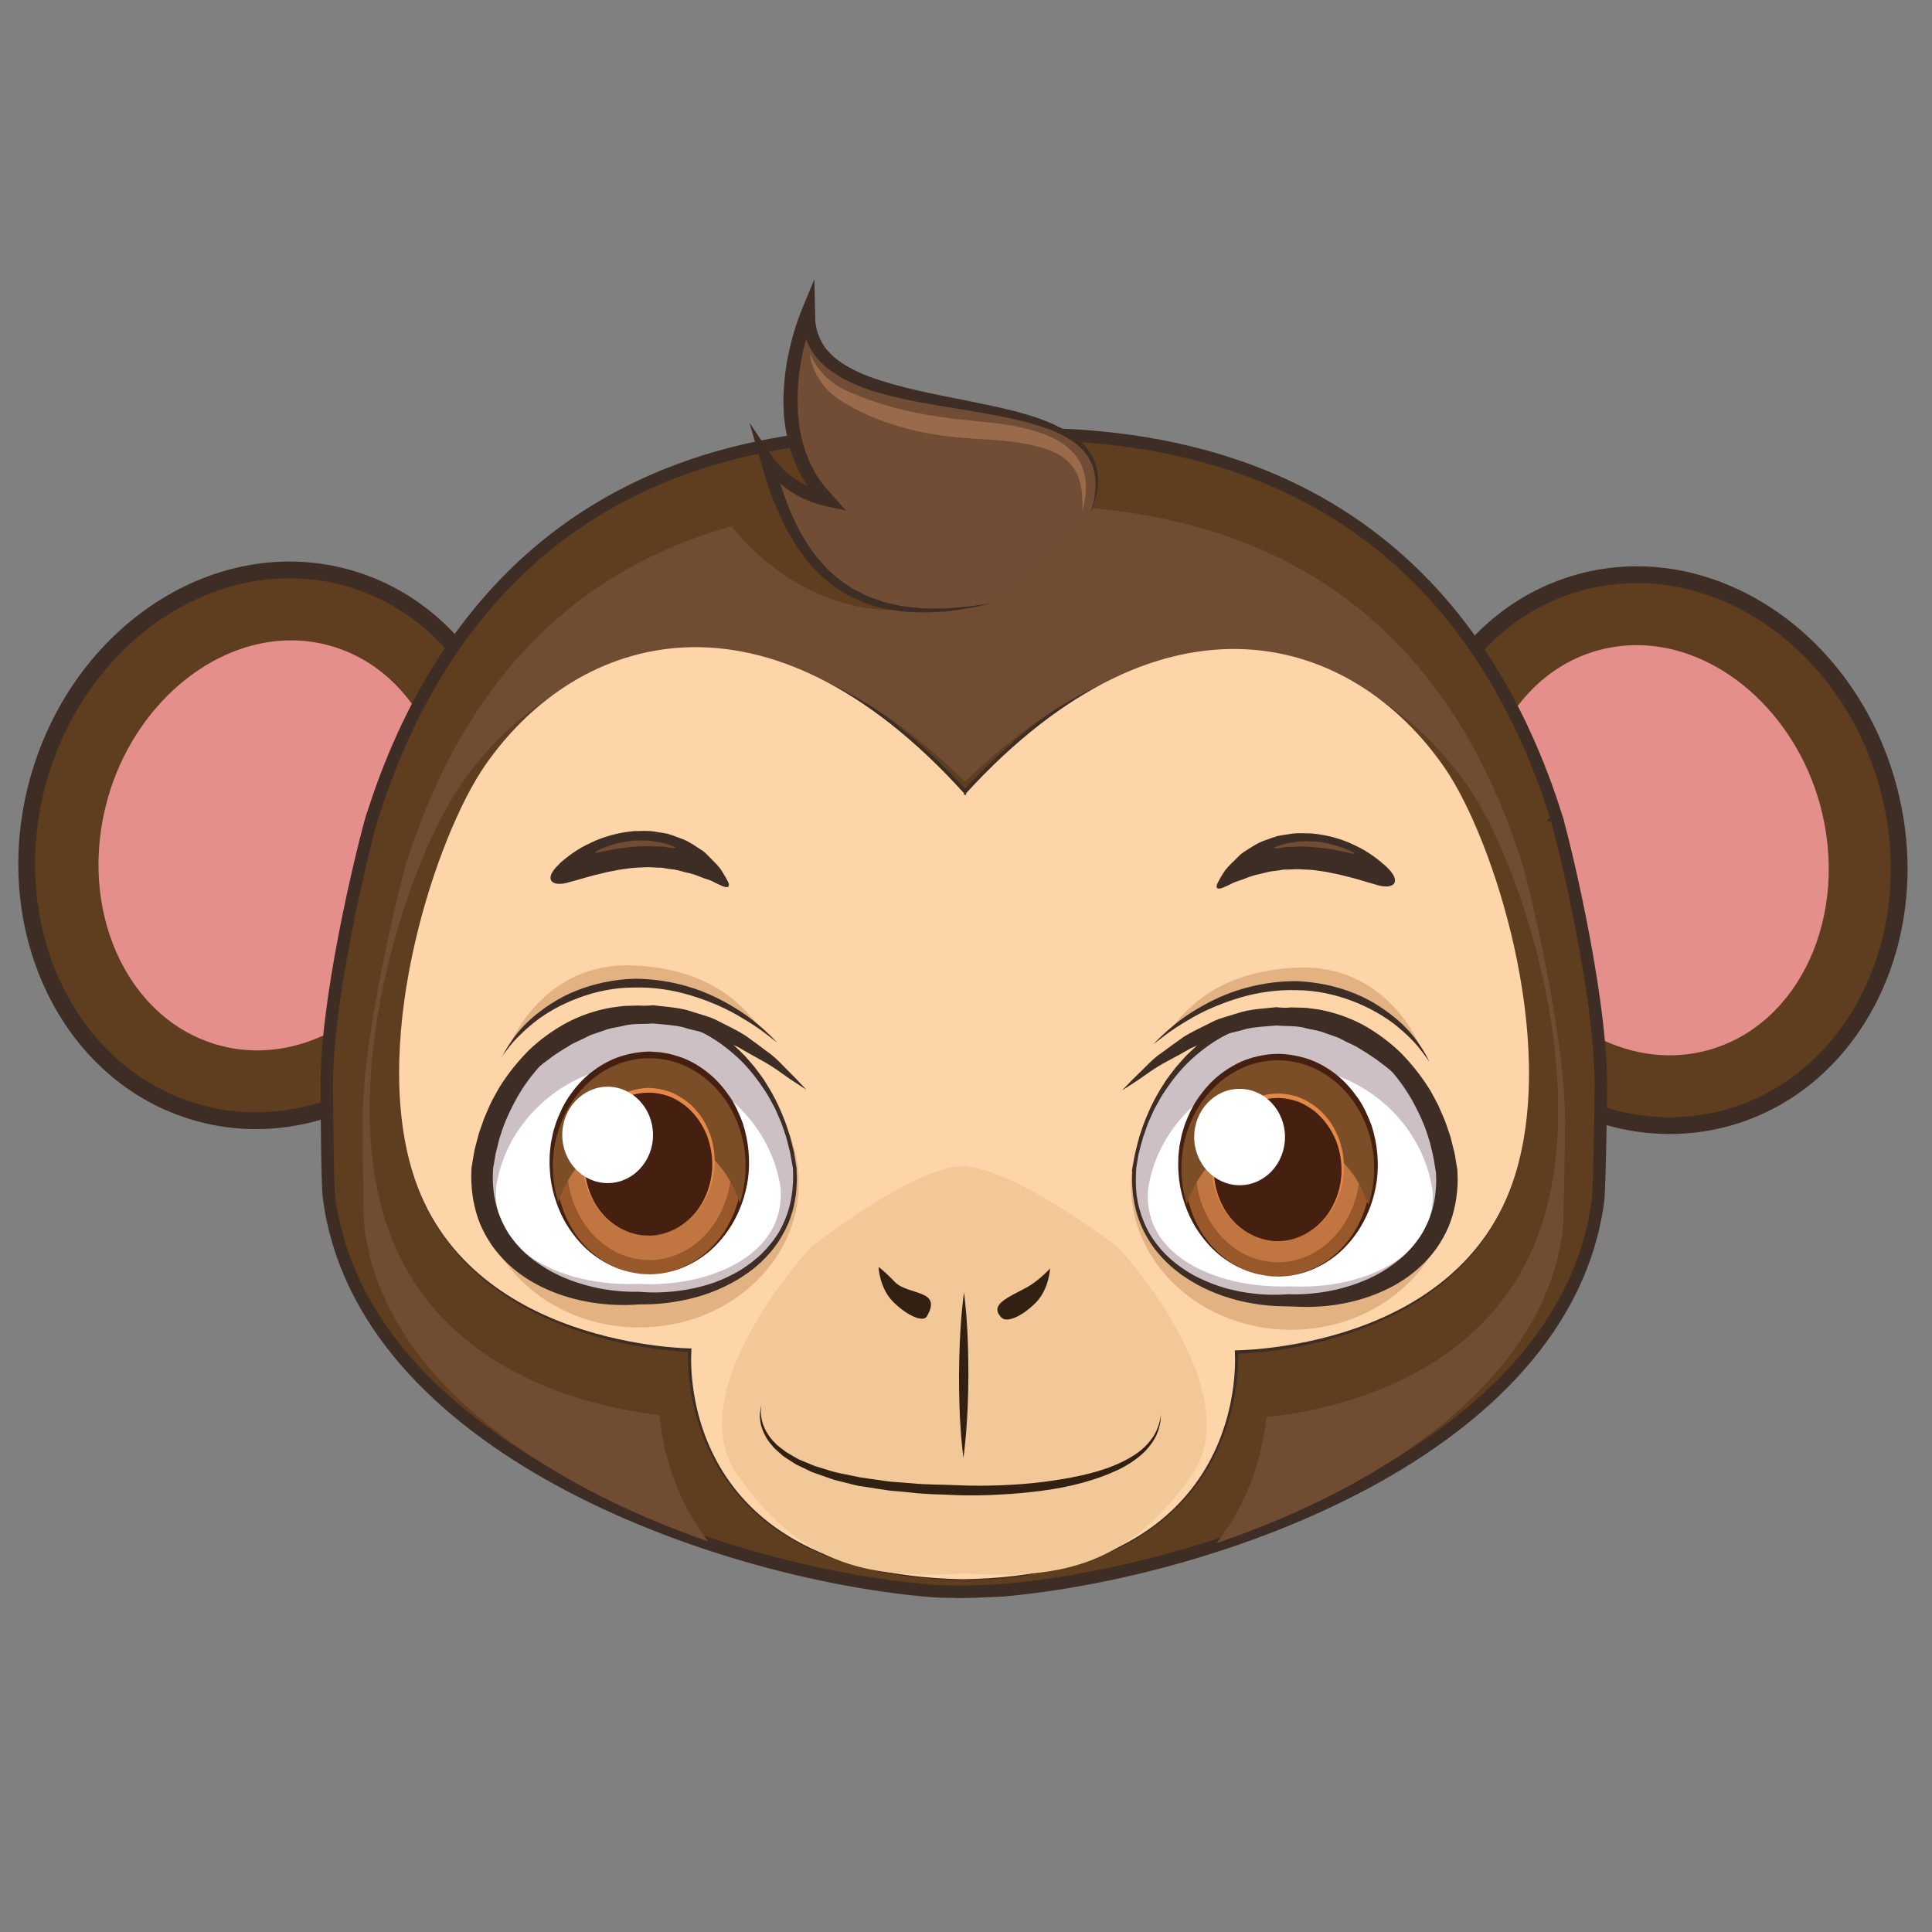 <svg width="130" height="130" viewBox="0 0 130 130" fill="none" xmlns="http://www.w3.org/2000/svg">
<rect x="0" y="0" width="130" height="130" fill="#808080" stroke="none"/>
<g id="Zodiac Sign" clip-path="url(#clip0_4362_43002)">
<g id="Group">
<path id="Vector" d="M33.618 66.533L33.621 66.524" stroke="#52393F" stroke-width="0.049" stroke-miterlimit="10"/>
<path id="Vector_2" d="M34.11 61.312C31.312 71.253 21.991 77.317 13.292 74.868C4.592 72.42 -0.199 62.381 2.589 52.445C5.384 42.512 14.709 36.441 23.408 38.89C32.107 41.338 36.898 51.377 34.11 61.312Z" fill="#5E3E1F" stroke="#3D2D24" stroke-width="1.126" stroke-miterlimit="10"/>
<path id="Vector_3" d="M17.285 70.679C16.405 70.68 15.522 70.553 14.672 70.316C8.495 68.578 5.164 61.143 7.248 53.732C8.988 47.547 14.189 43.072 19.608 43.089C20.496 43.09 21.371 43.215 22.22 43.452C25.096 44.264 27.468 46.346 28.884 49.338C30.408 52.533 30.678 56.332 29.637 60.034C27.897 66.219 22.694 70.701 17.267 70.682L17.285 70.679Z" fill="#E48F8C"/>
<path id="Vector_4" d="M95.452 61.524C98.176 71.48 107.455 77.609 116.176 75.23C124.9 72.843 129.759 62.838 127.035 52.883C124.311 42.927 115.032 36.797 106.308 39.184C97.592 41.574 92.733 51.578 95.457 61.534L95.452 61.524Z" fill="#5E3E1F" stroke="#3D2D24" stroke-width="1.126" stroke-miterlimit="10"/>
<path id="Vector_5" d="M112.312 71.012C113.193 71.01 114.073 70.898 114.922 70.665C121.109 68.972 124.494 61.553 122.464 54.135C120.765 47.938 115.598 43.429 110.171 43.41C109.291 43.411 108.411 43.524 107.554 43.754C104.67 44.546 102.289 46.612 100.847 49.592C99.299 52.778 99.006 56.574 100.023 60.279C101.721 66.476 106.886 70.993 112.312 71.012Z" fill="#E48F8C"/>
<path id="Vector_6" d="M104.773 55.135C100.866 42.619 91.105 27.628 65.086 29.344L65.017 29.348C65.017 29.348 64.932 29.348 64.893 29.336C38.921 27.47 29.062 42.379 25.079 54.858C24.994 54.909 22.015 66.212 21.989 72.849C21.984 73.693 22.027 79.694 22.133 80.513C24.257 97.33 47.927 105.65 62.066 106.995C62.861 107.078 63.476 107.106 63.966 107.095L64.144 107.099C64.229 107.1 64.314 107.1 64.397 107.109C65.123 107.111 66.098 107.079 67.408 107.014C81.56 105.774 105.281 97.617 107.524 80.816C107.633 79.995 107.717 73.999 107.721 73.155C107.748 66.518 104.841 55.191 104.76 55.148L104.773 55.135ZM46.731 90.555C46.731 90.555 31.732 90.499 28.169 78.807C25.378 69.676 29.755 56.448 32.997 51.761C39.174 42.855 51.75 39.113 64.856 53.617L64.854 53.762L64.928 53.69L64.999 53.764L65.001 53.619C78.209 39.207 90.751 43.039 96.871 51.985C100.081 56.692 104.364 69.949 101.515 79.062C97.875 90.733 82.873 90.685 82.873 90.685C82.873 90.685 84.252 105.658 64.75 105.911C45.244 105.514 46.731 90.555 46.731 90.555Z" fill="#5E3E1F" stroke="#3D2D24" stroke-width="0.841" stroke-miterlimit="10"/>
<path id="Vector_7" d="M81.836 103.853C84.215 100.855 84.978 97.554 85.203 95.36C89.983 94.847 100.57 92.54 103.81 82.189C106.937 72.179 102.318 58.101 98.86 53.036C94.96 47.329 89.136 44.035 82.881 44.016C78.605 44.002 72.144 45.534 64.936 52.609C57.783 45.487 51.328 43.903 47.053 43.889C40.798 43.87 34.945 47.11 31.01 52.796C27.513 57.84 22.798 71.886 25.859 81.912C29.018 92.284 39.6 94.665 44.367 95.215C44.578 97.407 45.32 100.703 47.666 103.725C36.405 99.811 25.792 92.662 24.522 82.618C24.436 81.874 24.395 76.531 24.403 75.261C24.425 69.493 26.854 59.78 27.289 58.232L27.364 57.99C32.475 41.999 43.709 33.921 60.758 33.978C62.072 33.983 63.447 34.04 64.835 34.136L65.003 34.145L65.168 34.136C66.555 34.044 67.927 33.998 69.241 34.002C86.29 34.059 97.47 42.219 102.463 58.24L102.54 58.486C102.972 60.046 105.327 69.76 105.313 75.529C105.307 76.792 105.221 82.129 105.142 82.882C103.798 92.93 93.13 100.004 81.849 103.839L81.836 103.853Z" fill="#704C33"/>
<path id="Vector_8" d="M101.936 79.107C98.247 90.908 83.083 90.862 83.083 90.862C83.083 90.862 84.479 106.002 64.752 106.262C45.024 105.865 46.53 90.733 46.53 90.733C46.53 90.733 31.358 90.684 27.754 78.85C24.934 69.617 29.358 56.24 32.642 51.498C38.884 42.493 51.609 38.711 64.863 53.372L64.861 53.517L64.935 53.445L65.006 53.519L65.008 53.374C78.359 38.801 91.045 42.669 97.244 51.717C100.496 56.48 104.819 69.885 101.938 79.1L101.936 79.107Z" fill="#FED4A9"/>
<path id="Vector_9" d="M64.727 105.844C71.776 106.416 76.116 105.006 80.151 99.325C84.179 93.642 75.266 83.953 75.266 83.953C75.266 83.953 68.138 78.462 64.749 78.483C61.43 78.499 54.597 83.888 54.597 83.888C54.597 83.888 45.613 93.506 49.603 99.224C53.596 104.933 57.924 106.381 64.98 105.854L64.727 105.844Z" fill="#F3C899"/>
<path id="Vector_10" d="M64.864 86.966C64.864 86.966 64.896 87.138 64.921 87.445C64.946 87.751 65.007 88.189 65.037 88.702C65.116 89.743 65.163 91.141 65.16 92.533C65.157 93.924 65.095 95.314 65.012 96.356C64.972 96.874 64.915 97.309 64.888 97.616C64.853 97.922 64.826 98.093 64.826 98.093C64.826 98.093 64.796 97.913 64.769 97.614C64.744 97.307 64.683 96.87 64.653 96.357C64.574 95.316 64.525 93.925 64.53 92.526C64.54 91.137 64.595 89.744 64.68 88.695C64.72 88.177 64.778 87.742 64.805 87.435C64.839 87.129 64.866 86.958 64.866 86.958L64.864 86.966Z" fill="#322112"/>
<path id="Vector_11" d="M59.113 85.257C59.113 85.257 59.324 85.348 60.219 86.266C61.114 87.183 63.438 86.739 62.366 88.578C62.11 89.019 60.968 88.487 60.072 87.57C59.177 86.653 59.113 85.257 59.113 85.257Z" fill="#322112"/>
<path id="Vector_12" d="M70.657 85.355C70.657 85.355 69.898 86.18 69.105 86.618C67.873 87.288 66.518 87.775 67.389 88.66C67.746 89.026 68.782 88.577 69.688 87.661C70.592 86.753 70.657 85.355 70.657 85.355Z" fill="#322112"/>
<path id="Vector_13" d="M51.258 94.474C51.258 94.474 51.221 94.591 51.201 94.824C51.172 95.054 51.213 95.391 51.326 95.802C51.469 96.196 51.709 96.663 52.136 97.077C52.322 97.306 52.607 97.462 52.857 97.676C53.134 97.856 53.442 98.019 53.754 98.201C54.087 98.338 54.441 98.49 54.806 98.637C55.18 98.752 55.57 98.873 55.976 98.998C56.373 99.121 56.808 99.179 57.239 99.278C57.454 99.327 57.672 99.369 57.898 99.413C58.128 99.441 58.348 99.475 58.576 99.511C59.037 99.568 59.49 99.648 59.961 99.7C60.437 99.736 60.921 99.774 61.397 99.81C62.356 99.91 63.355 99.886 64.34 99.934C65.332 99.984 66.308 99.978 67.275 99.944C68.242 99.909 69.196 99.837 70.109 99.726C71.932 99.495 73.631 99.165 74.984 98.601C75.659 98.323 76.249 97.992 76.71 97.631C77.174 97.262 77.498 96.85 77.705 96.486C77.906 96.113 78.007 95.785 78.051 95.56C78.095 95.334 78.115 95.212 78.115 95.212C78.115 95.212 78.103 95.337 78.09 95.572C78.087 95.691 78.052 95.833 78.009 95.999C77.982 96.17 77.9 96.35 77.82 96.556C77.627 96.958 77.325 97.411 76.862 97.832C76.401 98.245 75.811 98.635 75.124 98.952C73.746 99.594 72.032 100.055 70.171 100.3C69.245 100.424 68.276 100.518 67.296 100.565C66.322 100.623 65.3 100.64 64.321 100.603C63.321 100.55 62.327 100.559 61.348 100.436C60.859 100.387 60.378 100.341 59.895 100.303C59.418 100.241 58.949 100.156 58.483 100.089C58.247 100.05 58.019 100.014 57.789 99.986C57.563 99.942 57.343 99.882 57.122 99.822C56.688 99.705 56.25 99.63 55.837 99.476C55.428 99.333 55.035 99.195 54.65 99.058C54.285 98.886 53.928 98.716 53.586 98.55C53.266 98.341 52.947 98.157 52.669 97.951C52.419 97.711 52.136 97.521 51.957 97.27C51.536 96.807 51.319 96.295 51.201 95.874C51.114 95.438 51.111 95.087 51.165 94.856C51.202 94.628 51.256 94.508 51.256 94.508L51.258 94.474Z" fill="#322112"/>
<g id="Group_2">
<path id="Vector_14" d="M53.75 79.646C53.732 85.013 48.902 89.338 42.962 89.322C37.024 89.299 32.23 84.939 32.248 79.572C32.263 74.213 37.096 69.88 43.033 69.903C48.971 69.927 53.766 74.287 53.75 79.646Z" fill="#E2B283"/>
</g>
<g id="Group_3">
<path id="Vector_15" d="M76.104 79.728C76.086 85.095 80.88 89.455 86.818 89.478C92.756 89.502 97.58 85.167 97.606 79.802C97.622 74.443 92.827 70.083 86.889 70.06C80.952 70.036 76.12 74.369 76.104 79.728Z" fill="#E2B283"/>
</g>
<path id="Vector_16" d="M53.477 78.64C53.87 84.835 48.061 87.627 42.931 87.34C37.799 87.583 32.009 84.76 32.445 78.566C33.213 72.678 37.723 68.033 43 68.066C48.269 68.071 52.751 72.752 53.477 78.64Z" fill="#CCC0C4"/>
<path id="Vector_17" d="M43.588 86.406C43.384 86.403 43.18 86.4 42.978 86.389C42.676 86.398 42.48 86.397 42.274 86.402C39.357 86.389 36.655 85.511 35.048 84.05C33.81 82.915 33.249 81.495 33.393 79.814C34.095 75.248 38.298 71.652 42.965 71.667C47.666 71.685 51.851 75.309 52.524 79.933C52.642 81.567 52.075 82.989 50.832 84.109C49.22 85.567 46.511 86.429 43.586 86.414L43.588 86.406Z" fill="white"/>
<path id="Vector_18" d="M76.302 78.721C75.866 84.916 81.654 87.746 86.785 87.504C91.91 87.78 97.727 84.99 97.334 78.796C96.608 72.908 92.126 68.226 86.857 68.222C81.588 68.191 77.067 72.842 76.309 78.724L76.302 78.721Z" fill="#CCC0C4"/>
<path id="Vector_19" d="M86.137 86.56C83.22 86.547 80.518 85.67 78.911 84.208C77.673 83.074 77.112 81.653 77.256 79.972C77.958 75.406 82.161 71.81 86.828 71.825C91.529 71.843 95.714 75.468 96.387 80.091C96.506 81.725 95.938 83.147 94.695 84.267C93.083 85.725 90.374 86.588 87.449 86.572C87.245 86.569 87.041 86.566 86.847 86.557C86.545 86.566 86.349 86.566 86.142 86.57L86.137 86.56Z" fill="white"/>
<g id="Group_4">
<g id="Group_5">
<path id="Vector_20" d="M43.661 85.737C40.085 85.726 37.184 82.455 37.199 78.453C37.213 74.452 40.131 71.202 43.706 71.213C47.282 71.224 50.175 74.493 50.166 78.505C50.151 82.506 47.234 85.756 43.658 85.745L43.661 85.737Z" fill="#99582A"/>
<path id="Vector_21" d="M43.664 84.781C40.618 84.771 38.147 81.932 38.153 78.457C38.169 74.977 40.654 72.158 43.708 72.17C46.755 72.18 49.226 75.019 49.218 78.502C49.202 81.982 46.716 84.802 43.67 84.791L43.664 84.781Z" fill="#C17541"/>
<path id="Vector_22" d="M43.66 85.737C43.66 85.737 43.492 85.728 43.174 85.707C43.011 85.708 42.827 85.668 42.599 85.632C42.369 85.603 42.122 85.518 41.831 85.437C41.274 85.248 40.609 84.94 39.95 84.446C39.284 83.95 38.646 83.249 38.113 82.375C37.59 81.496 37.195 80.426 37.04 79.242C37.012 78.943 36.983 78.652 36.978 78.334C36.987 78.029 36.973 77.743 37.012 77.422C37.027 77.265 37.044 77.099 37.066 76.944C37.096 76.791 37.129 76.63 37.162 76.469C37.209 76.15 37.329 75.846 37.42 75.524C37.651 74.912 37.929 74.289 38.325 73.728C38.72 73.167 39.175 72.632 39.729 72.197C40.282 71.761 40.903 71.381 41.584 71.139C42.266 70.897 42.988 70.77 43.719 70.756L44.246 70.791C44.409 70.79 44.606 70.842 44.787 70.864C45.163 70.92 45.501 71.042 45.844 71.148C46.526 71.401 47.146 71.772 47.69 72.222C48.245 72.667 48.693 73.207 49.085 73.763C49.474 74.328 49.743 74.949 49.979 75.569C50.386 76.822 50.487 78.126 50.335 79.283C50.17 80.48 49.768 81.534 49.24 82.413C48.704 83.29 48.054 83.985 47.391 84.472C46.725 84.967 46.061 85.266 45.499 85.451C45.212 85.525 44.964 85.61 44.734 85.633C44.51 85.667 44.318 85.71 44.157 85.703C43.846 85.718 43.673 85.724 43.673 85.724L43.66 85.737ZM43.66 85.737C43.66 85.737 43.825 85.728 44.147 85.708C44.31 85.707 44.495 85.662 44.726 85.631C44.956 85.608 45.207 85.515 45.486 85.439C46.042 85.243 46.699 84.942 47.338 84.422C47.974 83.91 48.602 83.207 49.062 82.324C49.531 81.444 49.851 80.381 49.929 79.269C50.002 78.121 49.813 76.935 49.37 75.799C48.904 74.681 48.158 73.639 47.17 72.882C46.669 72.513 46.126 72.2 45.542 71.986C44.947 71.785 44.372 71.684 43.71 71.668C43.086 71.671 42.463 71.778 41.874 71.971C41.288 72.183 40.739 72.492 40.234 72.857C39.241 73.609 38.484 74.648 38.011 75.766C37.922 76.055 37.786 76.329 37.72 76.624C37.677 76.765 37.639 76.915 37.603 77.058C37.575 77.203 37.55 77.341 37.53 77.488C37.469 77.769 37.466 78.084 37.436 78.373C37.419 78.65 37.431 78.944 37.437 79.228C37.506 80.359 37.821 81.413 38.282 82.299C38.74 83.192 39.36 83.896 39.996 84.409C40.63 84.929 41.287 85.235 41.841 85.431C42.122 85.518 42.371 85.595 42.599 85.632C42.827 85.668 43.017 85.718 43.172 85.715C43.49 85.736 43.658 85.745 43.658 85.745L43.66 85.737Z" fill="#452010"/>
</g>
<path id="Vector_23" d="M50.167 78.506C50.166 79.368 50.029 80.197 49.775 80.964C48.895 78.147 46.496 76.124 43.682 76.109C40.875 76.096 38.472 78.096 37.566 80.891C37.322 80.132 37.201 79.309 37.2 78.454C37.217 74.445 40.135 71.195 43.71 71.206C47.285 71.218 50.187 74.489 50.17 78.498L50.167 78.506Z" fill="#7C4E27"/>
<g id="Group_6">
<path id="Vector_24" d="M43.627 83.141C41.221 83.132 39.27 80.932 39.274 78.234C39.287 75.539 41.252 73.353 43.658 73.361C46.064 73.37 48.016 75.57 48.011 78.268C48.006 80.966 46.03 83.157 43.624 83.148L43.627 83.141Z" fill="#452010"/>
<path id="Vector_25" d="M43.627 83.14C43.627 83.14 43.511 83.13 43.299 83.124C43.09 83.111 42.771 83.063 42.397 82.948C42.017 82.822 41.576 82.617 41.135 82.276C40.694 81.935 40.268 81.462 39.922 80.868C39.576 80.274 39.328 79.557 39.238 78.769C39.223 78.568 39.206 78.374 39.211 78.163C39.222 77.961 39.215 77.762 39.247 77.55C39.284 77.126 39.401 76.718 39.529 76.305C39.688 75.901 39.873 75.497 40.141 75.127C40.406 74.765 40.711 74.415 41.071 74.133C41.432 73.852 41.839 73.61 42.282 73.448C42.731 73.296 43.186 73.206 43.673 73.203C44.115 73.212 44.615 73.306 45.047 73.457C45.492 73.62 45.895 73.864 46.252 74.145C46.617 74.429 46.919 74.778 47.183 75.142C47.444 75.513 47.626 75.919 47.782 76.326C48.066 77.148 48.145 78.001 48.056 78.785C47.965 79.577 47.702 80.29 47.356 80.884C47.003 81.475 46.575 81.949 46.13 82.282C45.684 82.622 45.239 82.818 44.865 82.95C44.488 83.064 44.174 83.112 43.957 83.122C43.741 83.132 43.627 83.14 43.627 83.14ZM43.627 83.14C43.627 83.14 43.741 83.132 43.95 83.12C44.158 83.108 44.472 83.059 44.852 82.937C45.225 82.805 45.673 82.602 46.102 82.264C46.538 81.93 46.967 81.455 47.286 80.862C47.614 80.272 47.843 79.557 47.909 78.791C47.977 78.018 47.864 77.197 47.575 76.416C47.267 75.646 46.76 74.908 46.079 74.374C45.733 74.113 45.359 73.886 44.943 73.74C44.524 73.603 44.112 73.526 43.644 73.519C43.224 73.525 42.776 73.592 42.366 73.73C41.954 73.876 41.571 74.091 41.223 74.36C40.538 74.891 40.03 75.622 39.714 76.396C39.576 76.789 39.445 77.184 39.408 77.583C39.365 77.775 39.368 77.989 39.351 78.18C39.343 78.374 39.357 78.575 39.359 78.763C39.42 79.534 39.645 80.244 39.965 80.838C40.283 81.441 40.709 81.914 41.142 82.253C41.573 82.599 42.014 82.804 42.391 82.938C42.773 83.056 43.082 83.108 43.289 83.129C43.498 83.143 43.615 83.153 43.615 83.153L43.627 83.14Z" fill="#E58847"/>
</g>
<path id="Vector_26" d="M43.941 76.378C43.934 78.17 42.564 79.617 40.876 79.608C39.195 79.601 37.826 78.145 37.833 76.353C37.84 74.561 39.217 73.116 40.898 73.123C42.578 73.13 43.94 74.584 43.941 76.378Z" fill="white"/>
</g>
<g id="Group_7">
<g id="Group_8">
<path id="Vector_27" d="M85.961 85.888C82.385 85.877 79.491 82.609 79.498 78.605C79.513 74.603 82.433 71.345 86.006 71.364C89.582 71.376 92.483 74.647 92.466 78.656C92.451 82.658 89.534 85.907 85.958 85.896L85.961 85.888Z" fill="#99582A"/>
<path id="Vector_28" d="M85.965 84.933C82.919 84.923 80.448 82.084 80.454 78.609C80.47 75.129 82.955 72.309 86.001 72.32C89.048 72.33 91.519 75.169 91.511 78.651C91.495 82.131 89.009 84.951 85.955 84.938L85.965 84.933Z" fill="#C17541"/>
<path id="Vector_29" d="M85.961 85.889C85.961 85.889 85.793 85.88 85.475 85.859C85.312 85.859 85.128 85.82 84.9 85.783C84.67 85.755 84.422 85.67 84.132 85.589C83.575 85.4 82.91 85.092 82.251 84.598C81.584 84.101 80.947 83.4 80.414 82.527C79.891 81.648 79.496 80.578 79.34 79.394C79.313 79.095 79.283 78.804 79.279 78.486C79.288 78.181 79.274 77.895 79.313 77.574C79.328 77.416 79.345 77.251 79.367 77.096C79.397 76.942 79.43 76.782 79.462 76.621C79.51 76.302 79.629 75.998 79.72 75.676C79.952 75.064 80.23 74.441 80.625 73.88C81.021 73.318 81.476 72.784 82.029 72.349C82.582 71.913 83.204 71.533 83.885 71.291C84.566 71.048 85.289 70.921 86.019 70.908C86.706 70.924 87.476 71.059 88.153 71.302C88.834 71.555 89.454 71.927 89.999 72.376C90.553 72.821 91.001 73.361 91.393 73.918C91.782 74.482 92.052 75.103 92.287 75.723C92.695 76.976 92.796 78.28 92.643 79.438C92.479 80.634 92.076 81.688 91.548 82.567C91.013 83.444 90.362 84.14 89.699 84.627C89.034 85.122 88.369 85.42 87.808 85.606C87.52 85.679 87.272 85.765 87.043 85.788C86.819 85.821 86.626 85.864 86.466 85.857C86.154 85.872 85.981 85.878 85.981 85.878L85.961 85.889ZM85.961 85.889C85.961 85.889 86.126 85.88 86.448 85.86C86.611 85.859 86.795 85.814 87.027 85.783C87.256 85.76 87.507 85.666 87.787 85.591C88.343 85.395 88.999 85.094 89.638 84.574C90.275 84.062 90.902 83.359 91.363 82.476C91.831 81.596 92.151 80.533 92.23 79.421C92.303 78.273 92.114 77.087 91.67 75.951C91.204 74.833 90.459 73.791 89.471 73.034C88.97 72.665 88.426 72.352 87.843 72.138C87.248 71.936 86.672 71.836 86.011 71.819C85.386 71.823 84.766 71.922 84.175 72.123C83.588 72.335 83.04 72.644 82.534 73.009C81.542 73.761 80.785 74.8 80.311 75.918C80.222 76.207 80.087 76.481 80.021 76.776C79.977 76.917 79.939 77.067 79.904 77.21C79.876 77.355 79.851 77.493 79.831 77.64C79.77 77.92 79.766 78.235 79.737 78.525C79.72 78.802 79.731 79.096 79.737 79.379C79.806 80.511 80.121 81.565 80.582 82.451C81.041 83.344 81.661 84.048 82.297 84.561C82.93 85.081 83.588 85.386 84.142 85.583C84.422 85.67 84.672 85.747 84.9 85.783C85.128 85.82 85.317 85.87 85.472 85.866C85.79 85.888 85.958 85.897 85.958 85.897L85.961 85.889Z" fill="#452010"/>
</g>
<path id="Vector_30" d="M92.46 78.646C92.459 79.508 92.322 80.338 92.068 81.105C91.188 78.287 88.789 76.265 85.975 76.249C83.168 76.237 80.765 78.236 79.859 81.031C79.615 80.273 79.494 79.449 79.493 78.595C79.51 74.585 82.427 71.335 86.003 71.347C89.579 71.358 92.48 74.629 92.463 78.638L92.46 78.646Z" fill="#7C4E27"/>
<g id="Group_9">
<path id="Vector_31" d="M85.967 83.517C83.561 83.509 81.602 81.306 81.615 78.611C81.62 75.913 83.595 73.722 86.001 73.731C88.407 73.739 90.358 75.939 90.353 78.637C90.341 81.332 88.373 83.526 85.967 83.517Z" fill="#452010"/>
<path id="Vector_32" d="M85.967 83.516C85.967 83.516 85.851 83.506 85.639 83.5C85.43 83.487 85.111 83.44 84.737 83.324C84.357 83.198 83.916 82.994 83.475 82.652C83.034 82.311 82.608 81.838 82.262 81.244C81.916 80.65 81.668 79.933 81.578 79.145C81.563 78.944 81.546 78.751 81.552 78.539C81.563 78.337 81.556 78.139 81.587 77.926C81.624 77.502 81.742 77.094 81.869 76.681C82.028 76.277 82.213 75.873 82.481 75.503C82.746 75.141 83.051 74.791 83.411 74.51C83.772 74.228 84.179 73.987 84.622 73.824C85.063 73.67 85.534 73.585 86.006 73.577C86.463 73.59 86.95 73.672 87.387 73.833C87.832 73.996 88.235 74.24 88.593 74.521C88.958 74.805 89.26 75.155 89.523 75.518C89.784 75.889 89.966 76.295 90.123 76.702C90.406 77.525 90.485 78.377 90.396 79.162C90.305 79.954 90.042 80.667 89.697 81.26C89.343 81.852 88.915 82.326 88.47 82.658C88.024 82.998 87.579 83.194 87.205 83.326C86.828 83.441 86.514 83.489 86.297 83.499C86.081 83.509 85.967 83.516 85.967 83.516ZM85.967 83.516C85.967 83.516 86.081 83.509 86.29 83.496C86.498 83.484 86.812 83.436 87.192 83.314C87.566 83.181 88.005 82.976 88.444 82.633C88.881 82.298 89.309 81.824 89.629 81.231C89.957 80.64 90.186 79.925 90.252 79.16C90.312 78.384 90.206 77.565 89.91 76.782C89.601 76.012 89.094 75.274 88.414 74.74C88.068 74.479 87.693 74.252 87.277 74.106C86.861 73.961 86.439 73.89 85.989 73.879C85.553 73.881 85.113 73.95 84.701 74.096C84.288 74.242 83.903 74.465 83.558 74.726C82.873 75.257 82.365 75.989 82.049 76.762C81.911 77.155 81.78 77.55 81.742 77.949C81.7 78.141 81.702 78.355 81.686 78.546C81.677 78.74 81.692 78.941 81.694 79.129C81.755 79.9 81.979 80.61 82.308 81.207C82.625 81.809 83.052 82.282 83.485 82.621C83.916 82.968 84.357 83.172 84.734 83.306C85.116 83.424 85.424 83.477 85.631 83.498C85.841 83.511 85.957 83.522 85.957 83.522L85.967 83.516Z" fill="#E58847"/>
</g>
<path id="Vector_33" d="M86.464 76.521C86.457 78.312 85.088 79.76 83.399 79.751C81.719 79.744 80.349 78.287 80.356 76.496C80.363 74.704 81.733 73.256 83.421 73.266C85.102 73.272 86.471 74.729 86.464 76.521Z" fill="white"/>
</g>
<path id="Vector_34" d="M34.155 73.806C34.155 73.806 34.295 73.465 34.652 72.918C34.824 72.638 35.065 72.328 35.333 71.958C35.633 71.623 35.928 71.194 36.353 70.812C36.558 70.62 36.767 70.411 36.993 70.207C37.239 70.018 37.488 69.822 37.744 69.628C38.273 69.244 38.871 68.883 39.528 68.582C39.861 68.445 40.203 68.303 40.554 68.164C40.902 68.032 41.28 67.97 41.65 67.879C42.386 67.654 43.179 67.711 43.952 67.642C44.718 67.734 45.507 67.781 46.234 67.971C46.593 68.082 46.951 68.193 47.31 68.304C47.661 68.412 48.012 68.52 48.323 68.702C48.96 69.018 49.583 69.322 50.128 69.661C50.655 70.029 51.146 70.403 51.589 70.736C52.056 71.051 52.413 71.418 52.73 71.746C53.049 72.067 53.321 72.347 53.556 72.582C54.002 73.045 54.251 73.318 54.251 73.318C54.251 73.318 53.929 73.116 53.397 72.764C52.853 72.425 52.148 71.831 51.194 71.323C50.721 71.058 50.209 70.78 49.684 70.463C49.135 70.192 48.516 69.983 47.919 69.705C47.319 69.408 46.628 69.349 45.98 69.123C45.313 68.96 44.619 68.941 43.933 68.866C43.248 68.928 42.546 68.848 41.89 69.038C41.558 69.115 41.221 69.156 40.903 69.246C40.588 69.353 40.273 69.461 39.965 69.571C39.647 69.661 39.378 69.842 39.084 69.965C38.803 70.1 38.508 70.223 38.259 70.393C37.737 70.702 37.248 71.012 36.827 71.352C36.382 71.659 36.028 72.002 35.678 72.278C35.354 72.579 35.061 72.839 34.852 73.073C34.395 73.53 34.161 73.817 34.161 73.817L34.155 73.806Z" fill="#3D2D24"/>
<path id="Vector_35" d="M95.599 74.04C95.599 74.04 95.365 73.746 94.917 73.291C94.707 73.055 94.413 72.793 94.099 72.483C93.749 72.204 93.395 71.856 92.952 71.548C92.534 71.214 92.05 70.902 91.524 70.586C91.28 70.408 90.983 70.29 90.701 70.152C90.407 70.027 90.142 69.834 89.828 69.746C89.518 69.641 89.203 69.527 88.896 69.415C88.577 69.316 88.238 69.28 87.913 69.197C87.258 68.994 86.552 69.067 85.872 69.002C85.184 69.071 84.488 69.087 83.825 69.241C83.169 69.457 82.484 69.518 81.883 69.802C81.278 70.077 80.668 70.281 80.108 70.544C79.578 70.85 79.063 71.135 78.583 71.388C77.618 71.885 76.906 72.476 76.367 72.813C75.83 73.168 75.514 73.361 75.514 73.361C75.514 73.361 75.761 73.087 76.218 72.63C76.45 72.403 76.723 72.129 77.052 71.812C77.375 71.485 77.736 71.118 78.207 70.811C78.659 70.48 79.146 70.118 79.68 69.745C80.236 69.413 80.856 69.118 81.492 68.802C81.803 68.625 82.152 68.519 82.511 68.408C82.867 68.304 83.226 68.193 83.585 68.082C84.319 67.89 85.106 67.86 85.868 67.771C86.637 67.854 87.43 67.801 88.171 68.029C88.543 68.127 88.916 68.191 89.267 68.325C89.606 68.473 89.947 68.612 90.281 68.749C90.93 69.053 91.524 69.424 92.054 69.81C92.309 70.008 92.564 70.207 92.805 70.392C93.032 70.599 93.241 70.808 93.444 71.008C93.865 71.386 94.159 71.818 94.455 72.158C94.714 72.537 94.961 72.843 95.13 73.126C95.483 73.671 95.622 74.021 95.622 74.021L95.599 74.04Z" fill="#3D2D24"/>
<path id="Vector_36" d="M37.638 58.114C38.19 57.627 38.883 57.098 39.744 56.715C40.59 56.301 41.59 56.021 42.636 55.925C43.16 55.916 43.685 55.874 44.207 55.984C44.468 56.022 44.722 56.057 44.969 56.117C45.21 56.191 45.45 56.274 45.684 56.372C46.16 56.519 46.568 56.773 46.935 57.023C47.118 57.148 47.309 57.25 47.462 57.391C47.605 57.537 47.75 57.676 47.885 57.82C48.151 58.091 48.396 58.32 48.56 58.593C48.728 58.85 48.852 59.084 48.957 59.271C49.164 59.651 49.002 59.788 48.624 59.629C48.436 59.545 48.202 59.447 47.969 59.316C47.726 59.189 47.413 59.127 47.118 59.001C46.824 58.876 46.499 58.767 46.151 58.703C45.811 58.615 45.471 58.501 45.101 58.481C44.92 58.459 44.736 58.419 44.549 58.387C44.361 58.389 44.175 58.383 43.983 58.366C43.603 58.325 43.212 58.375 42.825 58.384C42.435 58.4 42.044 58.476 41.645 58.524C41.258 58.617 40.861 58.657 40.484 58.771C39.716 58.935 38.998 59.184 38.341 59.348C37.07 59.758 36.54 59.124 37.638 58.14L37.638 58.114Z" fill="#3D2D24"/>
<path id="Vector_37" d="M93.278 58.305C92.727 57.819 92.039 57.282 91.186 56.89C90.343 56.468 89.346 56.185 88.301 56.084C87.774 56.075 87.251 56.025 86.732 56.129C86.472 56.169 86.215 56.2 85.968 56.252C85.722 56.33 85.484 56.41 85.251 56.5C84.771 56.642 84.369 56.894 83.995 57.137C83.812 57.26 83.618 57.362 83.463 57.502C83.317 57.645 83.17 57.788 83.034 57.925C82.764 58.192 82.513 58.422 82.354 58.689C82.181 58.943 82.058 59.178 81.956 59.369C81.745 59.748 81.905 59.891 82.289 59.728C82.478 59.641 82.711 59.551 82.948 59.419C83.191 59.297 83.51 59.234 83.796 59.108C84.098 58.988 84.423 58.875 84.768 58.811C85.109 58.728 85.45 58.62 85.824 58.599C86.009 58.58 86.192 58.542 86.372 58.512C86.56 58.511 86.749 58.509 86.939 58.499C87.318 58.463 87.704 58.514 88.094 58.523C88.481 58.54 88.876 58.619 89.269 58.673C89.658 58.767 90.054 58.813 90.429 58.928C91.196 59.097 91.914 59.345 92.569 59.521C93.832 59.937 94.368 59.308 93.275 58.313L93.278 58.305Z" fill="#3D2D24"/>
<path id="Vector_38" d="M91.031 57.339C90.269 56.958 89.411 56.719 88.511 56.62C88.418 56.617 88.333 56.617 88.24 56.613C88.095 56.611 87.953 56.602 87.806 56.608C87.558 56.608 87.367 56.617 87.203 56.652C87.177 56.652 87.156 56.663 87.131 56.664C86.925 56.694 86.701 56.727 86.493 56.766C86.277 56.827 86.078 56.894 85.885 56.962C85.857 56.971 85.837 56.981 85.808 56.99C85.657 57.037 85.775 57.099 85.994 57.081C86.135 57.065 86.282 57.034 86.426 57.01C86.49 56.995 86.578 56.988 86.637 56.99C86.8 56.989 86.962 56.987 87.12 56.976C87.243 56.963 87.382 56.955 87.527 56.957C87.715 56.955 87.899 56.969 88.09 56.986C88.191 56.991 88.3 56.999 88.401 57.005C88.711 57.024 88.998 57.061 89.267 57.102C89.397 57.125 89.529 57.14 89.661 57.155C89.7 57.167 89.752 57.166 89.791 57.178C89.931 57.221 90.079 57.241 90.232 57.272C90.465 57.318 90.708 57.359 90.958 57.436C91.134 57.474 91.174 57.4 91.025 57.329L91.031 57.339Z" fill="#704C33"/>
<g id="Vector_39">
<path d="M53.478 78.639C53.49 78.959 53.508 79.289 53.492 79.617C53.479 79.938 53.455 80.263 53.397 80.587C53.373 80.75 53.343 80.903 53.31 81.064C53.277 81.225 53.237 81.383 53.189 81.539C53.141 81.695 53.092 81.851 53.036 82.005C52.988 82.161 52.917 82.309 52.845 82.458C52.781 82.609 52.71 82.758 52.625 82.894C52.553 83.043 52.469 83.179 52.384 83.315C52.212 83.595 52.019 83.86 51.813 84.112C51.393 84.615 50.912 85.064 50.389 85.458C50.125 85.649 49.848 85.829 49.573 86C49.29 86.169 49.004 86.32 48.703 86.466L48.255 86.669L47.797 86.852L47.329 87.015L46.857 87.159L46.374 87.284L45.889 87.39C45.562 87.451 45.238 87.505 44.909 87.549C44.582 87.584 44.247 87.617 43.917 87.635C43.587 87.653 43.254 87.652 42.921 87.652L42.944 87.659C41.923 87.728 40.893 87.692 39.875 87.531C38.857 87.37 37.849 87.093 36.895 86.67C35.938 86.255 35.03 85.684 34.249 84.947C33.859 84.579 33.507 84.171 33.198 83.734C32.891 83.289 32.628 82.815 32.415 82.314C32.008 81.308 31.83 80.228 31.827 79.159L31.838 78.761L31.849 78.56C31.849 78.56 31.843 78.609 31.856 78.485L31.858 78.477L31.865 78.454L31.88 78.407L31.891 78.316L32.016 77.578C32.047 77.34 32.139 77.069 32.201 76.815C32.272 76.555 32.328 76.29 32.419 76.053L32.681 75.314C32.774 75.07 32.89 74.832 32.99 74.59L33.153 74.23L33.336 73.885C33.466 73.661 33.582 73.423 33.719 73.201C34.275 72.313 34.938 71.493 35.67 70.754C36.424 70.03 37.28 69.415 38.203 68.915C39.132 68.424 40.132 68.092 41.16 67.915L41.935 67.812C42.198 67.791 42.451 67.801 42.711 67.787C42.848 67.787 42.956 67.769 43.112 67.791L43.487 67.822C43.735 67.847 43.98 67.855 44.245 67.911L45.017 68.064L45.751 68.291C45.995 68.358 46.23 68.481 46.464 68.579L46.819 68.732C46.931 68.784 47.046 68.853 47.156 68.913C48.064 69.373 48.878 70 49.601 70.702C49.775 70.884 49.973 71.047 50.134 71.242L50.632 71.815C50.794 72.01 50.935 72.216 51.087 72.416L51.308 72.724L51.506 73.05C52.049 73.892 52.464 74.815 52.805 75.758L53.038 76.47C53.108 76.714 53.16 76.96 53.222 77.202L53.313 77.572L53.37 77.939L53.49 78.685L53.478 78.639ZM53.478 78.639L53.348 77.898L53.283 77.528L53.19 77.166C53.128 76.925 53.076 76.678 53.004 76.442L52.761 75.735C52.689 75.499 52.58 75.269 52.48 75.042C52.371 74.812 52.291 74.574 52.168 74.365L51.807 73.707C51.687 73.49 51.535 73.29 51.404 73.078C50.846 72.257 50.207 71.478 49.449 70.834C48.702 70.185 47.879 69.614 46.984 69.219C46.872 69.167 46.762 69.107 46.648 69.063L46.302 68.939C46.068 68.867 45.846 68.756 45.605 68.707L44.899 68.531L44.187 68.431C43.961 68.387 43.701 68.401 43.45 68.383L43.078 68.37C42.985 68.367 42.843 68.383 42.73 68.391C42.493 68.412 42.25 68.422 42.009 68.459L41.299 68.598C40.365 68.831 39.469 69.186 38.646 69.666C37.826 70.165 37.088 70.782 36.419 71.455C35.766 72.159 35.189 72.92 34.709 73.754C34.245 74.593 33.833 75.457 33.559 76.372C33.471 76.601 33.427 76.826 33.375 77.049L33.287 77.389C33.254 77.499 33.225 77.618 33.212 77.742L33.087 78.481L33.06 78.567L33.062 78.618L33.054 78.641L33.052 78.649C33.062 78.533 33.059 78.626 33.066 78.603L33.055 78.778L33.039 79.132C33.032 80.07 33.173 80.993 33.507 81.848C33.674 82.275 33.879 82.689 34.128 83.073C34.384 83.46 34.676 83.815 35.006 84.156C35.329 84.495 35.699 84.789 36.085 85.061C36.47 85.334 36.879 85.589 37.301 85.796C38.158 86.231 39.081 86.534 40.023 86.748C40.975 86.957 41.953 87.054 42.931 87.04L42.954 87.047L42.956 87.039C43.274 87.061 43.592 87.082 43.907 87.085C44.222 87.089 44.542 87.076 44.864 87.056C45.179 87.034 45.504 87.006 45.817 86.958L46.293 86.883L46.766 86.79L47.228 86.676L47.687 86.545L48.144 86.395L48.591 86.218C48.886 86.095 49.177 85.954 49.462 85.803C49.748 85.653 50.023 85.481 50.285 85.297C50.817 84.932 51.306 84.511 51.728 84.026C51.94 83.784 52.146 83.532 52.323 83.262C52.416 83.128 52.501 82.992 52.58 82.846C52.657 82.707 52.736 82.561 52.8 82.41C52.872 82.261 52.933 82.118 52.989 81.964C53.053 81.813 53.109 81.66 53.147 81.509C53.195 81.353 53.243 81.197 53.276 81.037C53.316 80.878 53.349 80.717 53.371 80.562C53.426 80.246 53.458 79.922 53.474 79.594C53.497 79.269 53.485 78.949 53.475 78.621L53.478 78.639Z" fill="#3D2D24"/>
<path d="M53.478 78.639C53.49 78.959 53.508 79.289 53.492 79.617C53.479 79.938 53.455 80.263 53.397 80.587C53.373 80.75 53.343 80.903 53.31 81.064C53.277 81.225 53.237 81.383 53.189 81.539C53.141 81.695 53.092 81.851 53.036 82.005C52.988 82.161 52.917 82.309 52.845 82.458C52.781 82.609 52.71 82.758 52.625 82.894C52.553 83.043 52.469 83.179 52.384 83.315C52.212 83.595 52.019 83.86 51.813 84.112C51.393 84.615 50.912 85.064 50.389 85.458C50.125 85.649 49.848 85.829 49.573 86C49.29 86.169 49.004 86.32 48.703 86.466L48.255 86.669L47.797 86.852L47.329 87.015L46.857 87.159L46.374 87.284L45.889 87.39C45.562 87.451 45.238 87.505 44.909 87.549C44.582 87.584 44.247 87.617 43.917 87.635C43.587 87.653 43.254 87.652 42.921 87.652L42.944 87.659C41.923 87.728 40.893 87.692 39.875 87.531C38.857 87.37 37.849 87.093 36.895 86.67C35.938 86.255 35.03 85.684 34.249 84.947C33.859 84.579 33.507 84.171 33.198 83.734C32.891 83.289 32.628 82.815 32.415 82.314C32.008 81.308 31.83 80.228 31.827 79.159L31.838 78.761L31.849 78.56C31.849 78.56 31.843 78.609 31.856 78.485L31.858 78.477L31.865 78.454L31.88 78.407L31.891 78.316L32.016 77.578C32.047 77.34 32.139 77.069 32.201 76.815C32.272 76.555 32.328 76.29 32.419 76.053L32.681 75.314C32.774 75.07 32.89 74.832 32.99 74.59L33.153 74.23L33.336 73.885C33.466 73.661 33.582 73.423 33.719 73.201C34.275 72.313 34.938 71.493 35.67 70.754C36.424 70.03 37.28 69.415 38.203 68.915C39.132 68.424 40.132 68.092 41.16 67.915L41.935 67.812C42.198 67.791 42.451 67.801 42.711 67.787C42.848 67.787 42.956 67.769 43.112 67.791L43.487 67.822C43.735 67.847 43.98 67.855 44.245 67.911L45.017 68.064L45.751 68.291C45.995 68.358 46.23 68.481 46.464 68.579L46.819 68.732C46.931 68.784 47.046 68.853 47.156 68.913C48.064 69.373 48.878 70 49.601 70.702C49.775 70.884 49.973 71.047 50.134 71.242L50.632 71.815C50.794 72.01 50.935 72.216 51.087 72.416L51.308 72.724L51.506 73.05C52.049 73.892 52.464 74.815 52.805 75.758L53.038 76.47C53.108 76.714 53.16 76.96 53.222 77.202L53.313 77.572L53.37 77.939L53.49 78.685L53.478 78.639ZM53.478 78.639L53.348 77.898L53.283 77.528L53.19 77.166C53.128 76.925 53.076 76.678 53.004 76.442L52.761 75.735C52.689 75.499 52.58 75.269 52.48 75.042C52.371 74.812 52.291 74.574 52.168 74.365L51.807 73.707C51.687 73.49 51.535 73.29 51.404 73.078C50.846 72.257 50.207 71.478 49.449 70.834C48.702 70.185 47.879 69.614 46.984 69.219C46.872 69.167 46.762 69.107 46.648 69.063L46.302 68.939C46.068 68.867 45.846 68.756 45.605 68.707L44.899 68.531L44.187 68.431C43.961 68.387 43.701 68.401 43.45 68.383L43.078 68.37C42.985 68.367 42.843 68.383 42.73 68.391C42.493 68.412 42.25 68.422 42.009 68.459L41.299 68.598C40.365 68.831 39.469 69.186 38.646 69.666C37.826 70.165 37.088 70.782 36.419 71.455C35.766 72.159 35.189 72.92 34.709 73.754C34.245 74.593 33.833 75.457 33.559 76.372C33.471 76.601 33.427 76.826 33.375 77.049L33.287 77.389C33.254 77.499 33.225 77.618 33.212 77.742L33.087 78.481L33.06 78.567L33.062 78.618L33.054 78.641L33.052 78.649C33.062 78.533 33.059 78.626 33.066 78.603L33.055 78.778L33.039 79.132C33.032 80.07 33.173 80.993 33.507 81.848C33.674 82.275 33.879 82.689 34.128 83.073C34.384 83.46 34.676 83.815 35.006 84.156C35.329 84.495 35.699 84.789 36.085 85.061C36.47 85.334 36.879 85.589 37.301 85.796C38.158 86.231 39.081 86.534 40.023 86.748C40.975 86.957 41.953 87.054 42.931 87.04L42.954 87.047L42.956 87.039C43.274 87.061 43.592 87.082 43.907 87.085C44.222 87.089 44.542 87.076 44.864 87.056C45.179 87.034 45.504 87.006 45.817 86.958L46.293 86.883L46.766 86.79L47.228 86.676L47.687 86.545L48.144 86.395L48.591 86.218C48.886 86.095 49.177 85.954 49.462 85.803C49.748 85.653 50.023 85.481 50.285 85.297C50.817 84.932 51.306 84.511 51.728 84.026C51.94 83.784 52.146 83.532 52.323 83.262C52.416 83.128 52.501 82.992 52.58 82.846C52.657 82.707 52.736 82.561 52.8 82.41C52.872 82.261 52.933 82.118 52.989 81.964C53.053 81.813 53.109 81.66 53.147 81.509C53.195 81.353 53.243 81.197 53.276 81.037C53.316 80.878 53.349 80.717 53.371 80.562C53.426 80.246 53.458 79.922 53.474 79.594C53.497 79.269 53.485 78.949 53.475 78.621L53.478 78.639Z" stroke="#3D2D24" stroke-width="0.237" stroke-miterlimit="10"/>
</g>
<g id="Vector_40">
<path d="M76.31 78.723C76.297 79.044 76.281 79.372 76.301 79.694C76.313 80.014 76.341 80.339 76.402 80.665C76.421 80.825 76.458 80.981 76.495 81.138C76.532 81.295 76.57 81.451 76.624 81.605C76.669 81.764 76.716 81.915 76.782 82.064C76.837 82.217 76.902 82.365 76.967 82.514C77.032 82.662 77.108 82.805 77.183 82.948C77.259 83.091 77.344 83.228 77.433 83.358C77.606 83.625 77.808 83.884 78.015 84.127C78.436 84.616 78.928 85.042 79.455 85.409C79.723 85.594 79.995 85.764 80.272 85.918C80.559 86.066 80.849 86.207 81.143 86.332L81.591 86.513L82.046 86.671L82.507 86.813L82.976 86.924L83.448 87.027L83.92 87.105C84.238 87.152 84.554 87.181 84.87 87.21C85.188 87.232 85.508 87.245 85.825 87.241C86.143 87.236 86.463 87.224 86.777 87.202L86.8 87.209C87.777 87.229 88.761 87.14 89.711 86.938C90.662 86.736 91.585 86.432 92.442 86.005C92.874 85.797 93.284 85.548 93.668 85.273C94.052 84.999 94.425 84.704 94.748 84.377C95.081 84.044 95.37 83.689 95.635 83.301C95.89 82.919 96.095 82.504 96.269 82.079C96.609 81.228 96.759 80.3 96.757 79.368L96.746 79.015L96.74 78.842C96.74 78.842 96.733 78.78 96.743 78.886L96.746 78.878L96.737 78.85L96.726 78.804L96.711 78.714L96.589 77.976C96.568 77.85 96.545 77.731 96.519 77.621L96.437 77.279C96.377 77.056 96.339 76.822 96.254 76.599C95.991 75.681 95.577 74.81 95.119 73.968C94.641 73.137 94.069 72.362 93.424 71.659C92.753 70.982 92.022 70.363 91.205 69.855C90.384 69.362 89.488 69 88.561 68.764L87.853 68.623C87.615 68.592 87.372 68.576 87.131 68.553C87.015 68.543 86.875 68.526 86.78 68.53L86.403 68.533C86.153 68.541 85.892 68.529 85.665 68.57L84.953 68.666L84.241 68.839C83.997 68.883 83.777 68.986 83.541 69.059L83.196 69.183C83.081 69.224 82.976 69.285 82.858 69.335C81.958 69.731 81.129 70.287 80.382 70.936C79.622 71.572 78.973 72.345 78.413 73.163C78.28 73.37 78.125 73.57 78.006 73.789L77.641 74.445C77.514 74.662 77.431 74.901 77.32 75.123C77.225 75.35 77.111 75.58 77.039 75.814L76.793 76.524C76.719 76.765 76.662 77.004 76.595 77.248L76.5 77.612L76.428 77.983L76.295 78.719L76.31 78.723ZM76.31 78.723L76.436 77.985L76.5 77.612L76.588 77.246C76.654 77.002 76.703 76.761 76.778 76.519L77.015 75.806C77.364 74.872 77.785 73.951 78.334 73.113L78.536 72.791L78.759 72.484C78.915 72.285 79.055 72.08 79.218 71.883L79.717 71.319C79.88 71.122 80.075 70.96 80.25 70.784C80.978 70.086 81.8 69.469 82.712 69.007C82.824 68.948 82.939 68.881 83.049 68.83L83.401 68.682C83.642 68.594 83.869 68.468 84.118 68.408L84.854 68.183L85.625 68.037C85.885 67.972 86.132 67.972 86.38 67.945L86.756 67.916C86.915 67.897 87.022 67.913 87.159 67.913C87.419 67.925 87.677 67.919 87.936 67.939L88.708 68.041C89.734 68.23 90.73 68.572 91.655 69.063C92.567 69.567 93.415 70.196 94.172 70.925C94.906 71.673 95.556 72.497 96.111 73.386C96.247 73.608 96.361 73.848 96.487 74.075L96.67 74.422L96.825 74.777C96.929 75.023 97.037 75.253 97.133 75.496L97.389 76.241C97.485 76.484 97.54 76.749 97.605 77.008C97.662 77.265 97.751 77.532 97.787 77.773L97.909 78.512L97.924 78.602L97.936 78.648L97.928 78.671L97.942 78.684C97.955 78.808 97.945 78.728 97.946 78.754L97.953 78.952L97.967 79.349C97.962 80.416 97.772 81.501 97.36 82.502C97.147 83 96.881 83.473 96.573 83.916C96.257 84.356 95.903 84.759 95.508 85.124C94.726 85.856 93.817 86.421 92.853 86.832C91.894 87.254 90.888 87.524 89.867 87.678C88.846 87.832 87.814 87.855 86.795 87.779L86.818 87.787C86.488 87.778 86.155 87.778 85.826 87.762C85.498 87.746 85.167 87.712 84.838 87.67C84.51 87.629 84.186 87.571 83.864 87.506L83.384 87.4L82.904 87.269L82.428 87.122L81.968 86.954L81.512 86.771L81.063 86.564C80.766 86.421 80.481 86.264 80.201 86.092C79.921 85.921 79.643 85.741 79.388 85.543C78.861 85.149 78.386 84.695 77.97 84.19C77.766 83.939 77.574 83.675 77.405 83.392C77.319 83.255 77.236 83.109 77.16 82.966C77.085 82.824 77.01 82.681 76.947 82.525C76.874 82.374 76.816 82.228 76.761 82.074C76.706 81.921 76.651 81.767 76.606 81.608C76.559 81.457 76.514 81.298 76.488 81.136C76.451 80.979 76.416 80.815 76.397 80.655C76.343 80.331 76.323 80.009 76.311 79.689C76.301 79.361 76.315 79.041 76.331 78.713L76.31 78.723Z" fill="#3D2D24"/>
<path d="M76.31 78.723C76.297 79.044 76.281 79.372 76.301 79.694C76.313 80.014 76.341 80.339 76.402 80.665C76.421 80.825 76.458 80.981 76.495 81.138C76.532 81.295 76.57 81.451 76.624 81.605C76.669 81.764 76.716 81.915 76.782 82.064C76.837 82.217 76.902 82.365 76.967 82.514C77.032 82.662 77.108 82.805 77.183 82.948C77.259 83.091 77.344 83.228 77.433 83.358C77.606 83.625 77.808 83.884 78.015 84.127C78.436 84.616 78.928 85.042 79.455 85.409C79.723 85.594 79.995 85.764 80.272 85.918C80.559 86.066 80.849 86.207 81.143 86.332L81.591 86.513L82.046 86.671L82.507 86.813L82.976 86.924L83.448 87.027L83.92 87.105C84.238 87.152 84.554 87.181 84.87 87.21C85.188 87.232 85.508 87.245 85.825 87.241C86.143 87.236 86.463 87.224 86.777 87.202L86.8 87.209C87.777 87.229 88.761 87.14 89.711 86.938C90.662 86.736 91.585 86.432 92.442 86.005C92.874 85.797 93.284 85.548 93.668 85.273C94.052 84.999 94.425 84.704 94.748 84.377C95.081 84.044 95.37 83.689 95.635 83.301C95.89 82.919 96.095 82.504 96.269 82.079C96.609 81.228 96.759 80.3 96.757 79.368L96.746 79.015L96.74 78.842C96.74 78.842 96.733 78.78 96.743 78.886L96.746 78.878L96.737 78.85L96.726 78.804L96.711 78.714L96.589 77.976C96.568 77.85 96.545 77.731 96.519 77.621L96.437 77.279C96.377 77.056 96.339 76.822 96.254 76.599C95.991 75.681 95.577 74.81 95.119 73.968C94.641 73.137 94.069 72.362 93.424 71.659C92.753 70.982 92.022 70.363 91.205 69.855C90.384 69.362 89.488 69 88.561 68.764L87.853 68.623C87.615 68.592 87.372 68.576 87.131 68.553C87.015 68.543 86.875 68.526 86.78 68.53L86.403 68.533C86.153 68.541 85.892 68.529 85.665 68.57L84.953 68.666L84.241 68.839C83.997 68.883 83.777 68.986 83.541 69.059L83.196 69.183C83.081 69.224 82.976 69.285 82.858 69.335C81.958 69.731 81.129 70.287 80.382 70.936C79.622 71.572 78.973 72.345 78.413 73.163C78.28 73.37 78.125 73.57 78.006 73.789L77.641 74.445C77.514 74.662 77.431 74.901 77.32 75.123C77.225 75.35 77.111 75.58 77.039 75.814L76.793 76.524C76.719 76.765 76.662 77.004 76.595 77.248L76.5 77.612M76.31 78.723L76.295 78.719L76.428 77.983L76.5 77.612M76.31 78.723L76.436 77.985L76.5 77.612M76.31 78.723L76.331 78.713C76.315 79.041 76.301 79.361 76.311 79.689C76.323 80.009 76.343 80.331 76.397 80.655C76.416 80.815 76.451 80.979 76.488 81.136C76.514 81.298 76.559 81.457 76.606 81.608C76.651 81.767 76.706 81.921 76.761 82.074C76.816 82.228 76.874 82.374 76.947 82.525C77.01 82.681 77.085 82.824 77.16 82.966C77.236 83.109 77.319 83.255 77.405 83.392C77.574 83.675 77.766 83.939 77.97 84.19C78.386 84.695 78.861 85.149 79.388 85.543C79.643 85.741 79.921 85.921 80.201 86.092C80.481 86.264 80.766 86.421 81.063 86.564L81.512 86.771L81.968 86.954L82.428 87.122L82.904 87.269L83.384 87.4L83.864 87.506C84.186 87.571 84.51 87.629 84.838 87.67C85.167 87.712 85.498 87.746 85.826 87.762C86.155 87.778 86.488 87.778 86.818 87.787L86.795 87.779C87.814 87.855 88.846 87.832 89.867 87.678C90.888 87.524 91.894 87.254 92.853 86.832C93.817 86.421 94.726 85.856 95.508 85.124C95.903 84.759 96.257 84.356 96.573 83.916C96.881 83.473 97.147 83 97.36 82.502C97.772 81.501 97.962 80.416 97.967 79.349L97.953 78.952L97.946 78.754C97.945 78.728 97.955 78.808 97.942 78.684L97.928 78.671L97.936 78.648L97.924 78.602L97.909 78.512L97.787 77.773C97.751 77.532 97.662 77.265 97.605 77.008C97.54 76.749 97.485 76.484 97.389 76.241L97.133 75.496C97.037 75.253 96.929 75.023 96.825 74.777L96.67 74.422L96.487 74.075C96.361 73.848 96.247 73.608 96.111 73.386C95.556 72.497 94.906 71.673 94.172 70.925C93.415 70.196 92.567 69.567 91.655 69.063C90.73 68.572 89.734 68.23 88.708 68.041L87.936 67.939C87.677 67.919 87.419 67.925 87.159 67.913C87.022 67.913 86.915 67.897 86.756 67.916L86.38 67.945C86.132 67.972 85.885 67.972 85.625 68.037L84.854 68.183L84.118 68.408C83.869 68.468 83.642 68.594 83.401 68.682L83.049 68.83C82.939 68.881 82.824 68.948 82.712 69.007C81.8 69.469 80.978 70.086 80.25 70.784C80.075 70.96 79.88 71.122 79.717 71.319L79.218 71.883C79.055 72.08 78.915 72.285 78.759 72.484L78.536 72.791L78.334 73.113C77.785 73.951 77.364 74.872 77.015 75.806L76.778 76.519C76.703 76.761 76.654 77.002 76.588 77.246L76.5 77.612" stroke="#3D2D24" stroke-width="0.237" stroke-miterlimit="10"/>
</g>
<path id="Vector_41" d="M42.694 64.964C48.046 65.225 50.183 67.902 51.153 69.184C50.175 68.48 48.976 67.742 47.953 67.127C46.522 66.258 44.79 66.031 43.112 66.016C42.015 66.001 40.906 66.078 39.852 66.393C37.708 67.029 35.973 68.773 34.326 70.289C34.326 70.289 36.499 64.665 42.694 64.964Z" fill="#E2B283"/>
<path id="Vector_42" d="M33.762 71.148C33.762 71.148 33.9 70.84 34.214 70.348C34.529 69.856 35.032 69.165 35.805 68.49C36.572 67.83 37.572 67.14 38.759 66.669C39.949 66.191 41.295 65.898 42.683 65.857C44.025 65.853 45.411 66.094 46.615 66.483C47.827 66.874 48.88 67.447 49.728 67.991C50.584 68.538 51.214 69.099 51.638 69.495C52.068 69.901 52.282 70.147 52.282 70.147C52.282 70.147 52.022 69.939 51.56 69.582C51.1 69.218 50.411 68.766 49.548 68.269C48.683 67.779 47.628 67.325 46.448 66.969C45.268 66.613 43.988 66.414 42.662 66.449C40.06 66.439 37.55 67.543 36.009 68.741C35.233 69.347 34.655 69.946 34.301 70.4C33.939 70.852 33.749 71.135 33.749 71.135L33.762 71.148Z" fill="#3D2D24"/>
<path id="Vector_43" d="M87.253 65.114C81.897 65.338 79.743 67.996 78.767 69.274C79.751 68.579 80.948 67.855 81.985 67.236C83.427 66.383 85.162 66.159 86.838 66.156C87.932 66.152 89.041 66.239 90.089 66.553C92.228 67.206 93.949 68.959 95.586 70.49C95.586 70.49 93.451 64.85 87.264 65.108L87.253 65.114Z" fill="#E2B283"/>
<path id="Vector_44" d="M96.143 71.364C96.143 71.364 96.007 71.057 95.692 70.558C95.376 70.059 94.881 69.368 94.115 68.695C93.346 68.031 92.358 67.332 91.172 66.855C89.982 66.368 88.646 66.075 87.254 66.02C85.908 66.006 84.522 66.236 83.317 66.624C82.097 67.007 81.051 67.572 80.193 68.11C79.335 68.648 78.7 69.212 78.269 69.609C77.84 70.005 77.615 70.26 77.615 70.26C77.615 70.26 77.882 70.061 78.344 69.7C78.803 69.346 79.5 68.887 80.36 68.401C81.227 67.917 82.296 67.47 83.463 67.121C84.645 66.778 85.926 66.584 87.254 66.627C89.856 66.637 92.362 67.761 93.894 68.969C94.661 69.582 95.245 70.18 95.588 70.645C95.952 71.099 96.136 71.387 96.136 71.387L96.143 71.364Z" fill="#3D2D24"/>
<path id="Vector_45" d="M61.096 41.018C53.237 41.571 48.788 34.824 48.788 34.824C48.788 34.824 52.581 34.074 52.688 34.337C54.235 38.01 56.685 40.587 61.096 41.018Z" fill="#5E3E1F"/>
<g id="Group_10">
<path id="Vector_46" d="M67.178 40.481C56.984 42.842 53.463 37.927 51.573 30.885C52.547 32.322 54.005 33.268 55.696 33.629C52.015 30.006 53.102 24.055 54.399 20.936C53.859 30.148 77.421 24.162 73.332 34.661" fill="#704D34"/>
<path id="Vector_47" d="M67.178 40.481L65.891 40.775C65.465 40.883 65.033 40.954 64.587 41.013C64.152 41.066 63.713 41.161 63.269 41.161C62.828 41.178 62.388 41.221 61.938 41.211C61.493 41.184 61.052 41.176 60.604 41.132C60.166 41.056 59.716 40.994 59.283 40.903C58.854 40.77 58.415 40.669 58.001 40.49C57.604 40.282 57.16 40.145 56.787 39.884C56.402 39.637 56.013 39.406 55.681 39.098C55.504 38.95 55.326 38.809 55.16 38.655L54.697 38.162C54.367 37.847 54.119 37.463 53.845 37.105C53.563 36.744 53.363 36.341 53.12 35.967C52.9 35.574 52.71 35.165 52.508 34.77L51.985 33.532L51.546 32.269L51.172 30.992L50.424 28.437L51.919 30.65C52.81 31.967 54.227 32.883 55.788 33.195L55.386 33.942L54.785 33.287C54.589 33.064 54.437 32.812 54.256 32.568C54.072 32.332 53.961 32.058 53.81 31.798C53.657 31.546 53.566 31.261 53.444 30.993C53.314 30.722 53.248 30.437 53.157 30.153C53.063 29.876 53.008 29.585 52.944 29.293C52.879 29.008 52.833 28.712 52.804 28.421C52.756 28.133 52.736 27.836 52.733 27.544C52.711 27.256 52.707 26.964 52.721 26.67C52.725 26.38 52.739 26.086 52.769 25.796C52.81 25.22 52.896 24.639 53.002 24.074C53.224 22.939 53.543 21.824 53.984 20.756L54.795 18.794L54.846 20.954L54.865 21.72C54.927 21.961 54.943 22.214 55.034 22.447C55.206 22.91 55.436 23.357 55.805 23.71C56.139 24.095 56.576 24.393 57.032 24.662C57.489 24.922 57.982 25.152 58.495 25.344C59.515 25.719 60.587 26.008 61.672 26.258C62.757 26.507 63.853 26.718 64.955 26.939C66.057 27.16 67.167 27.383 68.26 27.661C68.805 27.803 69.353 27.964 69.894 28.148L70.694 28.464L71.469 28.831C71.968 29.122 72.463 29.429 72.859 29.859C73.292 30.257 73.569 30.796 73.752 31.339C73.82 31.616 73.868 31.904 73.882 32.191C73.862 32.475 73.884 32.764 73.815 33.041C73.746 33.319 73.711 33.599 73.619 33.869L73.332 34.66L73.565 33.852C73.647 33.587 73.658 33.3 73.699 33.031C73.742 32.754 73.699 32.476 73.706 32.205C73.669 31.937 73.617 31.665 73.544 31.403C73.339 30.904 73.068 30.427 72.647 30.075C72.26 29.699 71.771 29.429 71.293 29.179C69.28 28.284 67.043 27.951 64.845 27.571C63.739 27.392 62.625 27.21 61.513 26.994C60.403 26.771 59.293 26.522 58.202 26.125C57.658 25.923 57.121 25.697 56.606 25.401C56.102 25.1 55.591 24.763 55.175 24.31C54.735 23.884 54.423 23.317 54.201 22.736C54.094 22.447 54.056 22.128 53.987 21.825C53.97 21.52 53.963 21.211 53.954 20.909L54.808 21.105C54.401 22.115 54.108 23.177 53.912 24.253C53.813 24.795 53.74 25.336 53.708 25.881C53.668 26.424 53.654 26.966 53.684 27.505C53.685 27.779 53.706 28.042 53.743 28.309C53.773 28.575 53.799 28.848 53.864 29.107C53.919 29.372 53.966 29.634 54.049 29.89C54.125 30.144 54.187 30.411 54.301 30.651C54.405 30.897 54.488 31.153 54.622 31.383C54.756 31.612 54.857 31.865 55.014 32.076C55.171 32.287 55.305 32.516 55.48 32.724L56.012 33.324L56.918 34.347L55.611 34.071C53.855 33.7 52.228 32.633 51.242 31.124L51.986 30.79L52.342 32.045L52.746 33.28L53.211 34.483C53.398 34.874 53.567 35.268 53.766 35.645C53.986 36.012 54.173 36.403 54.426 36.746C54.678 37.089 54.898 37.456 55.197 37.761L55.62 38.242C55.771 38.392 55.934 38.527 56.094 38.671C56.395 38.969 56.759 39.201 57.113 39.438C57.449 39.704 57.86 39.84 58.231 40.048C58.62 40.228 59.038 40.34 59.434 40.497C59.852 40.609 60.272 40.688 60.695 40.784C61.122 40.839 61.554 40.879 61.983 40.926C62.418 40.958 62.851 40.938 63.285 40.944C63.724 40.96 64.156 40.888 64.592 40.86C65.03 40.825 65.468 40.789 65.894 40.708L67.196 40.503L67.178 40.481Z" fill="#3D2D24"/>
</g>
<path id="Vector_48" d="M54.465 23.714C54.465 23.714 54.592 24.077 54.941 24.604C55.125 24.866 55.359 25.16 55.678 25.455C55.991 25.74 56.398 26.028 56.846 26.235C57.365 26.463 57.897 26.704 58.469 26.898C59.055 27.105 59.678 27.297 60.333 27.474C61.647 27.811 63.067 28.054 64.518 28.22C65.256 28.294 65.985 28.366 66.712 28.445C67.432 28.523 68.191 28.637 68.883 28.8C69.584 28.965 70.26 29.183 70.868 29.482C71.476 29.781 72.015 30.195 72.402 30.682C72.78 31.174 72.96 31.725 73.029 32.191C73.104 32.667 73.064 33.073 73.03 33.404C72.989 33.733 72.927 33.987 72.892 34.156C72.849 34.322 72.828 34.418 72.828 34.418C72.828 34.418 72.859 34.043 72.819 33.398C72.771 32.777 72.641 31.815 71.921 31.105C71.211 30.39 70.005 30.009 68.684 29.806C68.015 29.702 67.338 29.63 66.609 29.584C65.901 29.553 65.14 29.497 64.393 29.429C62.892 29.281 61.392 28.997 60.034 28.552C59.35 28.332 58.707 28.091 58.115 27.797C57.51 27.516 56.964 27.21 56.51 26.908C55.471 26.237 54.966 25.355 54.722 24.733C54.597 24.421 54.547 24.166 54.515 23.994C54.49 23.824 54.478 23.726 54.478 23.726L54.465 23.714Z" fill="#996B4B"/>
<path id="Vector_49" d="M40.147 57.258C40.913 56.88 41.772 56.642 42.669 56.56C42.754 56.56 42.849 56.556 42.934 56.556C43.081 56.551 43.226 56.553 43.371 56.554C43.618 56.554 43.81 56.571 43.971 56.603C43.994 56.611 44.017 56.618 44.041 56.625C44.253 56.656 44.473 56.69 44.681 56.737L44.697 56.742C44.899 56.805 45.102 56.867 45.29 56.951C45.313 56.958 45.344 56.968 45.368 56.975C45.516 57.021 45.404 57.08 45.179 57.062C45.031 57.042 44.894 57.017 44.748 56.989C44.686 56.969 44.601 56.969 44.534 56.965C44.371 56.966 44.209 56.967 44.051 56.953C43.926 56.94 43.792 56.932 43.648 56.931C43.459 56.932 43.268 56.941 43.085 56.953C42.982 56.956 42.877 56.966 42.773 56.968C42.461 56.983 42.175 57.022 41.908 57.059C41.782 57.08 41.648 57.099 41.517 57.109C41.473 57.113 41.427 57.124 41.391 57.13C41.242 57.169 41.098 57.193 40.954 57.217C40.72 57.256 40.475 57.3 40.221 57.375C40.047 57.415 40.004 57.334 40.152 57.269L40.147 57.258Z" fill="#704C33"/>
</g>
</g>
<defs>
<clipPath id="clip0_4362_43002">
<rect width="130" height="130" fill="white"/>
</clipPath>
</defs>
</svg>
